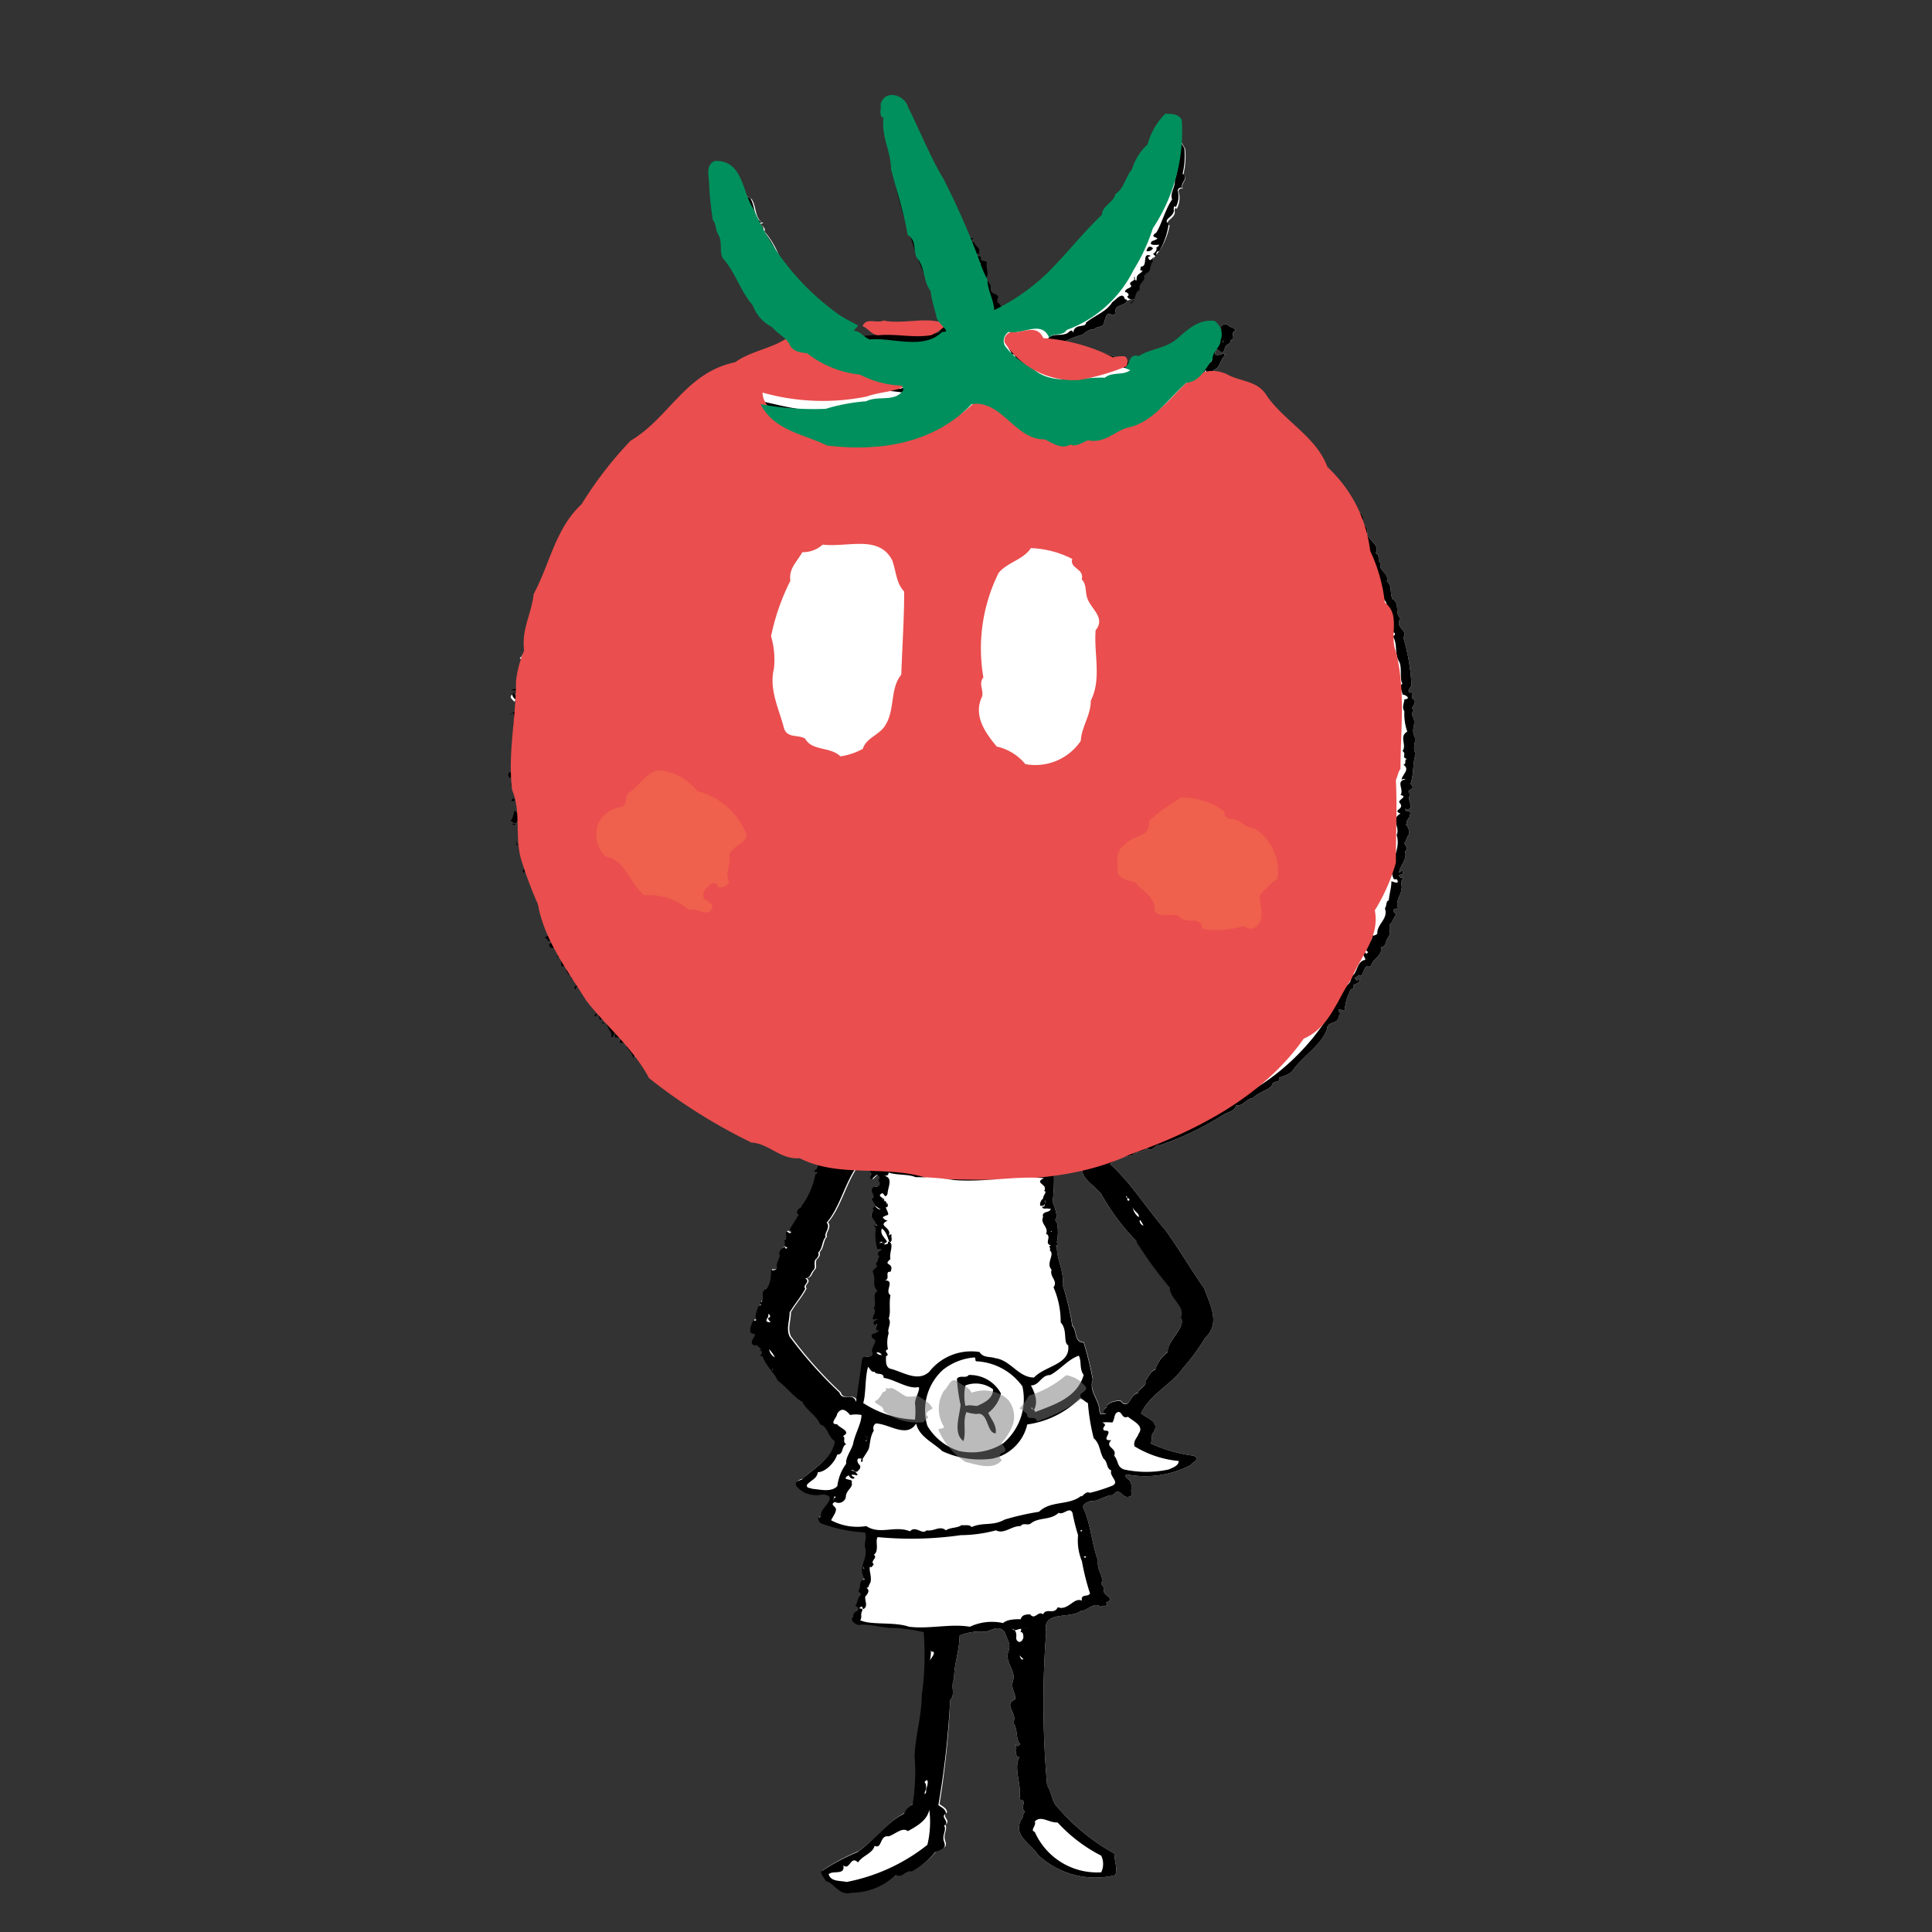 <svg xmlns="http://www.w3.org/2000/svg" viewBox="0 0 100 100"><rect x="0" y="0" width="100" height="100" fill="#333333" stroke="none"/><defs><style>.cls-1{isolation:isolate;}.cls-2{fill:#fff;}.cls-3{fill:#787878;}.cls-3,.cls-8{opacity:0.5;}.cls-3,.cls-4,.cls-5,.cls-7,.cls-8{mix-blend-mode:multiply;}.cls-5,.cls-6{fill:#ea4e4e;}.cls-7{fill:#00905d;}.cls-8{fill:#f4734d;}</style></defs><title>部品2</title><g class="cls-1"><g id="レイヤー_1" data-name="レイヤー 1"><path class="cls-2" d="M50.73,13.61c.08.22-.1,0-.2.05-.12-.1,0,0,0-.1S50.71,13.54,50.73,13.61Z"/><path class="cls-2" d="M38.86,14.72h0S38.9,14.82,38.86,14.72Z"/><path class="cls-2" d="M39.1,15.48s0,0,0,0S39.08,15.53,39.1,15.48Z"/><path class="cls-2" d="M51.69,16.73a2.56,2.56,0,0,0,.27.05S51.91,16.81,51.69,16.73Z"/><path class="cls-2" d="M49,16.93h.05S49.11,17,49,16.93Z"/><path class="cls-2" d="M63.35,17.54a.53.53,0,0,0-.05.2S63.25,17.74,63.35,17.54Z"/><path class="cls-2" d="M62.44,19.41c-.2-.05-.08-.24,0-.24A.37.37,0,0,0,62.44,19.41Z"/><path class="cls-2" d="M35,21.28c-.05,0-.15,0-.05-.05S35.09,21.23,35,21.28Z"/><path class="cls-2" d="M72.54,42.43h0S72.61,42.45,72.54,42.43Z"/><path class="cls-2" d="M44.66,81.08l.07.1S44.73,81.28,44.66,81.08Z"/><path class="cls-2" d="M26.59,35.93l.06,0,0-.05ZM39,68.38h0S38.94,68.37,39,68.38ZM73.2,38.08c-.12-.32,0-.4,0-.72s-.27-.37,0-.59c-.29-.14.15-.29,0-.56-.24-.05,0-.54-.22-.35-.17-.07,0-.27.08-.37A10.54,10.54,0,0,0,72.64,33c.25-.42-.47-.49-.15-1-.32-.22,0-.78-.42-1-.14-.32,0-.71-.29-.91.17-.39-.49-.59-.3-.91-.24-.17,0-.44-.27-.54.22-.46-.32-.59-.44-1,.07-.27-.1-.44-.25-.61.2-.47-.31-.54-.51-.86.2-.12-.44-.47-.49-.76s-.42-.54-.47-.86c-.32-.42-.66-.64-.81-1.11-.59-.3-1-1.16-1.67-1.67-.57-.17-1-.84-1.63-.86a11.18,11.18,0,0,0-1.25-.62c-.34.05-.57-.29-.86-.19-.07-.08-.35-.05-.25-.2.08-.44,0-.42.25-.76.37-.1.29-.62.66-.77-.13.06-.13-.05-.11-.09-.17.05-.36.16-.5.05.1-.62.32.24.51-.25,0-.3.37-.25.3-.47.34-.12-.07-.34.25-.49,0-.15-.25-.17-.35-.27s-.49-.1-.37.22c-.1.07-.17.27-.34.25.12-.81-.25.29-.44.05a.13.13,0,0,1,0,.09c0,.1-.14,0-.22.05s-.12-.05-.09-.09a.49.49,0,0,0-.4.29c-.37-.07-.32.54-.61.47s-.52.27-.72.44-.14,0-.19-.1.07-.05,0-.1a.49.49,0,0,0-.25.05c0,.72-.61-.1-.86.42-1.45-.32-2.53-1-4.06-1.18a4.92,4.92,0,0,1,1-.39c.2-.18.44-.32.57-.25.12-.17.32-.12.46-.22s.1-.81.5-.54c.09,0,.14-.05.19-.1-.15-.49.52-.34.57-.66.39,0,.24-.5.56-.67-.12-.37.35-.42.2-.76.07,0,.12,0,.1-.1L60,13a3.59,3.59,0,0,0,.54-1.33c-.34-.22.27-.35.27-.69,0,.05-.05-.32.1-.17A1.17,1.17,0,0,0,61,9.9c0-.1.17-.22.25-.1-.23-.27.32-.54,0-.76a3.94,3.94,0,0,0,.09-1.36c-.19-.27-.27-.59-.63-.66L59.48,9.09c-.76.51-.73,1.62-1.49,2.14-.18.09.12.22-.13.29s-.59.57-.81,1c-.25,0-.25.29-.39.32-.1.32-.69.42-.76.81-.5.27-.57.76-.91,1,0,0,.07.05,0,.1s-.09,0-.14,0c.1.46-.45.17-.45.61-.36,0-.36.47-.76.3a4.39,4.39,0,0,1-1.57,1c-.52-.27-.25-.78-.62-1,0,0,0-.13,0-.15.18-.3-.27-.2-.34-.47,0-.07-.05-.15,0-.2s-.12-.32-.2-.51-.12-.52,0-.74c-.1-.12-.37,0-.32-.22.1,0-.12-.17-.19-.05-.32-.3.41-.07.09-.2.15-.32-.34-.39-.19-.61,0,0,0,.07-.1.05s-.1-.13,0-.2c-.12,0-.27,0-.37-.05.34-.1-.2-.22,0-.29a.18.18,0,0,0-.15-.25A4.59,4.59,0,0,0,48.91,10c0-.17-.1-.56-.29-.42,0-.44-.27-.61-.35-1a2.16,2.16,0,0,1-.81-1.52c-.34-.17-.15-.76-.56-1,.07-.37-.27-.54-.57-.61-.22-.42-.2.19-.2.27A15,15,0,0,0,47,11.79a16.92,16.92,0,0,0,1,2.73c0,.17.2-.15.2.1-.32,0,.07.24,0,.34a6.11,6.11,0,0,0,.37,1.33c0,.32.39.84,0,1-1.35.07-3,0-4.26.2a17.23,17.23,0,0,1-2.11-1.73c-.17-.12-.22-.34-.52-.39-.07-.17-.36-.42-.44-.71-.29-.1-.1-.52-.37-.62-.1,0-.14.2-.24.05.22-.29-.2-.39-.2-.56a4.45,4.45,0,0,0-.86-1.55c.12-.3-.49-.4-.05-.42-.47-.25-.34-.81-.61-1.25-.52-.3-.94-.91-1.58-.77,0,.08-.05.2,0,.25-.27.37,0,.74,0,1.18a4.53,4.53,0,0,0,.52,2.41c.12.29.17.71.39.86a5.22,5.22,0,0,0,.52,1.13c.15.1.24.32.44.35s.05.07,0,.09c0,.2.17.25.32.35.25.86,1.16,1.1,1.6,1.77-.15.12-.37.29-.54.22a34.87,34.87,0,0,0-3.74,1.82c-.15-.07.07-.15-.12-.1-.17.3-.54.3-.64.59-.49.15-.67.79-1.23.76a3.44,3.44,0,0,1-.86,1.06c-.1.12-.42,0-.35.27s-.22-.1-.14,0-.25.25-.25.35c-.34,0,0,.32-.32.34-.15.39-.69.76-.86,1.13A7,7,0,0,0,31,25.88c-.29.1-.37.49-.51.81-.08,0-.13.08-.2,0,.29.34-.27.17-.15.37a3.55,3.55,0,0,0-.61,1.06c0,.17-.32.54-.2.51.05.15-.12.2-.2.3-.17-.08.13-.3-.05-.2,0,.07-.14.27-.09.35-.64.31,0,.73-.62,1.05-.07.05,0,.22.05.32a.8.8,0,0,1-.29.2c.54.07-.54.44-.15.66-.39.08-.1.77-.47.64.05.08.22.08.15.22s-.1-.14-.25,0c-.37.4.37-.07.1.35.3.22-.17.07-.2.24.3.15-.19.4-.14.57.39.22-.1.44-.18.66-.24.13.13.1.13.25s0,.17,0,.29,0,.45,0,.57-.08.07-.13,0-.19-.2-.24,0c.49,0-.1.44.32.49-.05,0-.08.08-.12,0s-.07.38-.26.32c.16.2.32.13.32.2-.54,6,.41,13.09,5.66,17.9a.32.32,0,0,1-.19.1c.1.17.39.44.34.61.2-.15,0-.22-.1-.34.3-.32.2.32.52.24,0,.15.15.42.1.1.12-.15.24,0,.29.15-.37.24.27.12.1.37,0,.07.08,0,.1.05.07-.13.17.09.2.09,0,.18.42.3.27,0a1,1,0,0,0,.44.5c-.05,0-.05.09-.05.17.22,0,.27.17.15-.12.1-.18.17,0,.27,0s0,.08,0,.13.07.19.25.15c-.2.34.44.22.39.39.15.12.27.56.32.42s.05,0,.1,0,.12,0,0,0,0-.08,0-.1.22.07.29.19c-.1,0,.1.2-.1.2s-.05,0-.05.05c.18,0,.23-.05.2-.15.2.15.59.18.42.5.2.24.37.17.64.27-.12.19.39.19.47.39,0,0,0-.07,0-.1.17-.15.39.17.61.2.1.19.47.17.64.42.2.09.39-.1.47.19.1,0,.54.15.29-.05.1-.22.2.05.25.05.59-.17.47.72,1,.47.32.27.86.27,1.21.39.09.1.05.35-.15.25.2.22-.44.44,0,.42,0,.07-.07.09-.1.14a3.89,3.89,0,0,1-.76,1.68c-.1.07-.3.29-.1.39-.17.29-.29.47-.47.76,0,0,.2.15,0,.2-.39-.27,0,.29-.29.37.12.1-.08.39.19.34,0,0-.09.2-.14,0a.39.39,0,0,0-.3.37c.12.1-.17.44-.12.64s-.27.24-.3.17c0,.27,0,.81-.29,1s0,.47-.22.69c-.05-.08-.05,0-.05.05.15.1-.08.1-.1.17s-.22.49-.1.64c0,.13-.12.08-.15.06-.12.24-.29.63-.05.7.42,0-.39.49.15.62,0,0,.05-.08.1,0s.3.19.1.24c.39.1-.17.35.17.3.15.49.59.83.79,1.28.51.36.78.81,1.28,1.1.17.4.76.72.91,1.16.41.1.39.64.76.86-.1.91-1.16,1.45-1.72,2-.62.15-.13.49.1.64a1.43,1.43,0,0,0,1,.12c.91.1-.22.74-.09,1.11,0,0-.08.12-.15.1a.34.34,0,0,0,.15.29,7.71,7.71,0,0,0,2.26.47c.12.17,0,.47,0,.71.22.74-.42,1,0,1.72-.32,0-.2.42-.3.54s.13.15.1.25c-.19.17-.14.37-.29.57.42.22-.15.24-.1.56-.2.22.07.37.25.44.59-.09,1.27.18,1.86.15a9.24,9.24,0,0,1,1.53.22,14.92,14.92,0,0,1-.1,3.27c0,1.06-.34,2.12-.37,3.15a10.31,10.31,0,0,1-.1,2.48,1,1,0,0,0-.44.49c-.91.45-1.57,1.43-2.43,2a10.66,10.66,0,0,0-1.87,1c0,.19.17.32.24.49.47.12.69.78,1.33.61a3.47,3.47,0,0,0,2.31-.91c.35.15.54-.29.81-.19a3.76,3.76,0,0,0,1.21-1c.27-.15.61-.15.47-.52s.14-.59,0-.86c.34-.2-.25-.44.09-.62,0-.22-.22-.31-.39-.44A45.86,45.86,0,0,0,49.18,88c.3-.34,0-.68.2-1.08,0-.83.27-1.4.29-2.26a2.74,2.74,0,0,1,1.33-.2c.35-.07.67-.37,1,0,.08.32.35.62.2,1-.22.57.39,1,.24,1.5s.15.62.1,1c-.64.3.17.72-.1,1.21.27.32.1.83.37,1.11-.05,0-.07.12-.17.09-.25-.29.1.15-.1.22.1.1,0,.42.22.35-.32.66.15,1.42,0,2.21.47,0,0,.42.3.62-.15.14-.08.29-.2.41-.44.84.47,1.21.86,1.82a4.33,4.33,0,0,0,4,1.06c.17-.37-.1-.81,0-1.1a10.66,10.66,0,0,1-3-2.44c-.29-.27-.27-.76-.52-1.11a47.86,47.86,0,0,1-.05-7.94c-.22-1.13,1.21-.66,1.78-1.08.36,0,.73-.54,1.05-.2,0-.17.49.05.27-.24.59-.25-.27-.35-.1-.72,0-.14-.29-.29-.07-.39-.1-.47-.29-.61-.25-1.08-.31-.81-.36-1.77-.71-2.61-.19-.27.15-.39.32-.46.39.05.74-.3,1.16-.3.44-.54.46.37,1,0-.1-.17,0-.44-.05-.56,0-.28-.42-.32-.25-.52a5.06,5.06,0,0,0,3.35-.49c.07-.17.54-.27.14-.47a7.7,7.7,0,0,1-2.24-.64c.13-.17,0-.44.15-.56.37-.59-.37-.74-.64-1,.47-1,1.6-1.5,2.17-2.34a9.93,9.93,0,0,0,1.15-1.57c.84-.76.2-1.8-.05-2.56-.71-1-1.28-2-2-3-1-1.15-1.77-2.43-2.88-3.44a3.07,3.07,0,0,1,1.16-.44c.19-.22.51-.13.76-.37.27.27.44-.25.66-.15a15.43,15.43,0,0,0,3.35-1.62c.22-.1.56-.17.59-.45.32.1.63-.41.86-.36.29-.3.73-.4,1-.64,0-.32.54-.15.37-.42.22-.1.54-.15.72-.39.51-.74,1.47-1.28,1.77-2.14,0-.42.54-.23.59-.59,0-.13.19-.18,0-.32,0-.25.17,0,.32-.05a2.57,2.57,0,0,1,.34-1.11s.07,0,.1,0,0-.07,0-.2l.3-.14a.61.61,0,0,1,.09-.21.76.76,0,0,1-.19.11c-.35-.25.27-.13,0-.37.39.49.24-.57.71-.35.1-.44.64-.56.52-1,.29,0,.24-.37.39-.52s0-.69.1-.66c.1-.13.19-.37.32-.54-.32-.18-.1-.32.1-.27-.23-.5.31-.77.14-1.36,0-.12.22-.32,0-.24-.32-.25.15-.1.1-.27s0-.13-.2,0c0-.32.45-.69.3-1.11.29-.15-.1-.32,0-.47s.12-.32.2-.39a.58.58,0,0,0-.15-.52.06.06,0,0,1,.1,0c-.18-.19.14-.36.1-.49.14-.29-.25-.12-.25-.32.66.1,0-.49.29-.74-.36-.34.37-.19,0-.56.18-.49.1-1.08.27-1.57C73.06,38.69,73.35,38.35,73.2,38.08ZM40,70.85s0,.05,0,.05S39.94,70.9,40,70.85Zm3.19,6.73s-.06,0,0,0a.16.16,0,0,0,0-.14c.05,0,.07,0,.1,0Zm2-14.62c.08,0,.08,0,.2,0v.3c0,.12.2.17,0,.15s.08.14,0,.24a2.51,2.51,0,0,0,.1,1c.57,0-.22.08.1.37-.12.2-.05.25-.2.39.22.18-.12.22-.15.4.2.46-.07.66.25,1-.32.2,0,.59-.2.91.27.15-.37.69.2.54-.05.07-.15.07-.2.15a.21.21,0,0,0,.05.17.11.11,0,0,0,.1-.05c.08,0-.15.42.1.3,0,.24-.52.09-.3.44.37.1-.17.49,0,.76,0,.34-.54,0-.56.37-.1.79-.2,1.45-.3,2.16-.14-.54-.71,0-.86-.49a21.55,21.55,0,0,1-2.58-2.9c-.19-.42,0-.79,0-1.25.3-.5.57-.77.81-1.23-.17-.2.3-.32,0-.54.27,0,.27-.27.42-.42s0-.3.1-.54c0,0,.24-.18.15-.37.24-.22.19-.62.39-.81-.12-.18.27-.47.05-.74.66-.76.93-2,1.52-2.85.27.07.62,0,.81.32,0,.09-.19.22,0,.29.18-.15.3-.39.42-.05-.05,0-.07.05-.07.1s.1.12.07.2c-.05.24-.39,0-.42.32,0,.14.23.37,0,.44.1.2.25.49.47.52-.19.12-.27-.3-.42,0C45.32,62.71,45,62.76,45.13,63ZM56,79.26c-.05,0-.14,0-.05-.05S56,79.21,56,79.26Zm2.83-15a20.59,20.59,0,0,0,1.72,2.36c0,.59.84,1,.57,1.52.34.52-.67,1.16-.67,1.82a1.82,1.82,0,0,0-.64.91c-.27.1-.32.35-.51.57.1.29-.35.39-.4.66-.39,0-.44.94-.9.39-.28,0-.62.08-.72.3,0,.06.07,0,.11,0-.13,0-.46.3-.11.37l-.05,0c-.2,0-.25,0-.26.06a.61.61,0,0,0-.06-.21c0-.59-.56-1-.34-1.62a17.86,17.86,0,0,0-.47-1.92c-.51,0-.34-.64-.59-.86A13.65,13.65,0,0,0,55,66.5c.09-.71-.3-1.25-.3-2-.17,0,.2-.1,0-.19a2.55,2.55,0,0,0,0-1.06c-.1-.07-.1-.15,0-.22a2.39,2.39,0,0,0-.22-.81,9,9,0,0,0,.07-1.45c.47-.08,1-.08,1.46-.2.07.54.68.81,1,1.25A11.4,11.4,0,0,0,58.82,64.24ZM26.64,36.33c0-.08.16-.24,0-.17,0-.09-.15-.16,0-.23l0,0C26.22,36,26.55,36.24,26.64,36.33Zm36.74-18h0S63.39,18.34,63.38,18.36Z"/><path d="M59,15c-.12-.37.35-.42.2-.76.07,0,.12,0,.1-.1.32,0,.19-.54.39-.61-.12-.05.12-.32,0-.2s-.17.2-.24.05.12-.07.09-.15c-.46-.17-.09.57-.49.57,0,.07-.1.27.1.19-.12.23-.34.15-.32.52-.19,0,0-.15-.15-.17.13.24-.19.17-.19.37.24.22-.32.17-.25.44,0,0,0-.07.1,0s.1.15,0,.2c.07.1.1.15.3.12s-.1.17-.15.25C58.82,15.63,58.67,15.13,59,15Zm2.57,5.77a.17.17,0,0,0-.11.06A.11.11,0,0,0,61.56,20.73ZM39,68.38h0S38.94,68.37,39,68.38ZM73.2,38.08c-.12-.32,0-.4,0-.72s-.27-.37,0-.59c-.29-.14.15-.29,0-.56-.24-.05,0-.54-.22-.35-.17-.07,0-.27.08-.37A10.54,10.54,0,0,0,72.64,33c.25-.42-.47-.49-.15-1-.32-.22,0-.78-.42-1-.14-.32,0-.71-.29-.91.17-.39-.49-.59-.3-.91-.24-.17,0-.44-.27-.54.22-.46-.32-.59-.44-1,.07-.27-.1-.44-.25-.61.2-.47-.31-.54-.51-.86.2-.12-.44-.47-.49-.76s-.42-.54-.47-.86c-.32-.42-.66-.64-.81-1.11-.59-.3-1-1.16-1.67-1.67-.57-.17-1-.84-1.63-.86a11.18,11.18,0,0,0-1.25-.62c-.34.05-.57-.29-.86-.19-.07-.08-.35-.05-.25-.2.08-.44,0-.42.25-.76.37-.1.29-.62.66-.77-.13.06-.13-.05-.11-.09-.17.05-.36.16-.5.05.1-.62.32.24.51-.25,0-.3.37-.25.3-.47.34-.12-.07-.34.25-.49,0-.15-.25-.17-.35-.27s-.49-.1-.37.22c-.1.07-.17.27-.34.25.12-.81-.25.29-.44.05a.13.13,0,0,1,0,.09c0,.1-.14,0-.22.05s-.12-.05-.09-.09a.49.49,0,0,0-.4.29c-.37-.07-.32.54-.61.47s-.52.27-.72.44-.14,0-.19-.1.07-.05,0-.1a.49.49,0,0,0-.25.05c0,.72-.61-.1-.86.42-1.45-.32-2.53-1-4.06-1.18a4.92,4.92,0,0,1,1-.39c.2-.18.44-.32.57-.25.12-.17.32-.12.46-.22s.1-.81.5-.54c.09,0,.14-.05.19-.1-.15-.49.52-.34.57-.66,0,0,0-.08-.1-.05-.12-.45-.44,0-.66.14-.3.5-.89.67-1.36,1.06,0,.3-.59,0-.66.52-.1-.27-.25.05-.37.05-.34.15-.74-.08-1,.34a.17.17,0,0,1-.29-.05c-.2.08-.45.05-.57.25-.05-.05-.12-.1-.1-.2-.22.35-.42-.12-.69.1,0,.1.08,0,.1.1s-.24,0-.37-.05c-.22.17.08.39.1.57.27,0,.17.27.27.39.27.05.4.47.69.47,1.6,1.2,3.86.51,5.63.19.62-.07.81-.44,1.45-.44,0-.12.17-.22.27-.1.3-.39.89-.34,1.06-.81.44.07.69-.54,1.16-.42-.2.32-.15.74-.45,1,.1,0,.2-.29.3-.05,0,.39-.52.12-.44.42-.08.07-.15.07-.23.15a5.64,5.64,0,0,1-1,1.35c-.2.39-.67.47-.54.91.31-.22.19.51.39.07,0-.07.1-.27-.05-.27.15-.19.27,0,.44-.05,0-.12.3-.42-.05-.34-.32-.12-.1-.25.05-.42a.17.17,0,0,1,.11.26c.11,0,.22.14.31,0s-.1,0-.1-.1-.17-.49.15-.51c-.1.71.54-.15.91.19.2,0,.29.45.34.25C65.93,21,68,23.81,69.44,26a6.56,6.56,0,0,1,1.33,2.68c.27.37.27.89.57,1.26-.15.34.27.59.19,1,.47.32.13.81.4,1.2.24.15-.05.57.27.62,0,.07,0,.19-.13.14.3.4.08.94.37,1.38.13.34,0,.86.15,1.11-.22.14,0,.36,0,.56.15,0,.49.22.1.25,0,.17-.15.42,0,.61a2.84,2.84,0,0,0,.15,1.06c-.45.25,0,.71-.25,1,.25.17-.1.32.25.42-.2,0,0,.24-.2.29.34.25,0,.44-.1.76.07,0,.17-.05.2,0-.52.1-.05.52-.25.81.42.08-.17.25-.05.4.32.34-.42.37.05.56-.54.3,0,.69-.2,1.11.27.88-.54,1.5-.14,2.29,0,0,.1,0,.14,0,.2.28-.14.15-.27.1,0,.32-.09.57-.14,1-.15,0-.1.32-.2.4.2.56-.42.81-.39,1.32a.37.37,0,0,1-.27.1c.07.35-.57.57-.2.86-.05,0-.1.17-.15,0-.22.1,0,.25,0,.39-.49.08-.39.77-.76.87.1.36-.34.51-.52.76,0,.12,0,.24-.09.32,0,.37-.47.54-.5.91a11.86,11.86,0,0,1-4.4,4.13A25.49,25.49,0,0,1,56,60.28a28.56,28.56,0,0,1-3.07.42,33.88,33.88,0,0,1-8.36-.57c-.39-.59-1,.17-1.5-.29A17.25,17.25,0,0,1,40.28,59c-.42-.24-.86-.36-1.28-.56s-.56-.44-.91-.3A17.5,17.5,0,0,1,35,55.83c-.37.17-.17-.37-.57-.25-.41-.66-1-.71-1.42-1.25-.05-.42-.2,0-.4,0-.14-.15.13-.25.15-.32s-.19.15-.34.15c.1.17.39.44.34.61.2-.15,0-.22-.1-.34.3-.32.2.32.52.24,0,.15.15.42.1.1.12-.15.24,0,.29.15-.37.24.27.12.1.37,0,.07.08,0,.1.05.07-.13.17.09.2.09,0,.18.42.3.27,0a1,1,0,0,0,.44.5c-.05,0-.05.09-.05.17.22,0,.27.17.15-.12.1-.18.17,0,.27,0s0,.08,0,.13.07.19.25.15c-.2.34.44.22.39.39.15.12.27.56.32.42s.05,0,.1,0,.12,0,0,0,0-.08,0-.1.22.07.29.19c-.1,0,.1.2-.1.2s-.05,0-.05.05c.18,0,.23-.05.2-.15.2.15.59.18.42.5.2.24.37.17.64.27-.12.19.39.19.47.39,0,0,0-.07,0-.1.17-.15.39.17.61.2.1.19.47.17.64.42.2.09.39-.1.47.19.1,0,.54.15.29-.05.1-.22.2.05.25.05.59-.17.47.72,1,.47.32.27.86.27,1.21.39.09.1.05.35-.15.25.2.22-.44.44,0,.42,0,.07-.07.09-.1.14a3.89,3.89,0,0,1-.76,1.68c-.1.07-.3.29-.1.39-.17.29-.29.47-.47.76,0,0,.2.15,0,.2-.39-.27,0,.29-.29.37.12.1-.08.39.19.34,0,0-.09.2-.14,0a.39.39,0,0,0-.3.37c.12.1-.17.44-.12.64s-.27.24-.3.17c0,.27,0,.81-.29,1s0,.47-.22.69c-.05-.08-.05,0-.05.05.15.1-.08.1-.1.17s-.22.49-.1.64c0,.13-.12.08-.15.06-.12.24-.29.63-.05.7.42,0-.39.49.15.62,0,0,.05-.08.1,0s.3.19.1.24c.39.1-.17.35.17.3.15.49.59.83.79,1.28.51.36.78.81,1.28,1.1.17.4.76.72.91,1.16.41.1.39.64.76.86-.1.91-1.16,1.45-1.72,2-.62.15-.13.49.1.64a1.43,1.43,0,0,0,1,.12c.91.1-.22.74-.09,1.11,0,0-.08.12-.15.1a.34.34,0,0,0,.15.29,7.71,7.71,0,0,0,2.26.47c.12.17,0,.47,0,.71.22.74-.42,1,0,1.72-.32,0-.2.42-.3.54s.13.15.1.25c-.19.17-.14.37-.29.57.42.22-.15.24-.1.56-.2.22.07.37.25.44.59-.09,1.27.18,1.86.15a9.24,9.24,0,0,1,1.53.22,14.92,14.92,0,0,1-.1,3.27c0,1.06-.34,2.12-.37,3.15a10.31,10.31,0,0,1-.1,2.48,1,1,0,0,0-.44.49c-.91.45-1.57,1.43-2.43,2a10.66,10.66,0,0,0-1.87,1c0,.19.17.32.24.49.47.12.69.78,1.33.61a3.47,3.47,0,0,0,2.31-.91c.35.15.54-.29.81-.19a3.76,3.76,0,0,0,1.21-1c.27-.15.61-.15.47-.52s.14-.59,0-.86c.34-.2-.25-.44.09-.62,0-.22-.22-.31-.39-.44A45.86,45.86,0,0,0,49.18,88c.3-.34,0-.68.2-1.08,0-.83.27-1.4.29-2.26a2.74,2.74,0,0,1,1.33-.2c.35-.07.67-.37,1,0,.08.32.35.62.2,1-.22.57.39,1,.24,1.5s.15.62.1,1c-.64.3.17.72-.1,1.21.27.32.1.83.37,1.11-.05,0-.07.12-.17.09-.25-.29.1.15-.1.22.1.1,0,.42.22.35-.32.66.15,1.42,0,2.21.47,0,0,.42.3.62-.15.14-.08.29-.2.41-.44.84.47,1.21.86,1.82a4.33,4.33,0,0,0,4,1.06c.17-.37-.1-.81,0-1.1a10.66,10.66,0,0,1-3-2.44c-.29-.27-.27-.76-.52-1.11a47.86,47.86,0,0,1-.05-7.94c-.22-1.13,1.21-.66,1.78-1.08.36,0,.73-.54,1.05-.2,0-.17.49.05.27-.24.59-.25-.27-.35-.1-.72,0-.14-.29-.29-.07-.39-.1-.47-.29-.61-.25-1.08-.31-.81-.36-1.77-.71-2.61-.19-.27.15-.39.32-.46.39.05.74-.3,1.16-.3.44-.54.46.37,1,0-.1-.17,0-.44-.05-.56,0-.28-.42-.32-.25-.52a5.06,5.06,0,0,0,3.35-.49c.07-.17.54-.27.14-.47a7.7,7.7,0,0,1-2.24-.64c.13-.17,0-.44.15-.56.37-.59-.37-.74-.64-1,.47-1,1.6-1.5,2.17-2.34a9.93,9.93,0,0,0,1.15-1.57c.84-.76.2-1.8-.05-2.56-.71-1-1.28-2-2-3-1-1.15-1.77-2.43-2.88-3.44a3.07,3.07,0,0,1,1.16-.44c.19-.22.51-.13.76-.37.27.27.44-.25.66-.15a15.43,15.43,0,0,0,3.35-1.62c.22-.1.56-.17.59-.45.32.1.63-.41.86-.36.29-.3.73-.4,1-.64,0-.32.54-.15.37-.42.22-.1.54-.15.72-.39.51-.74,1.47-1.28,1.77-2.14,0-.42.54-.23.59-.59,0-.13.19-.18,0-.32,0-.25.17,0,.32-.05a2.57,2.57,0,0,1,.34-1.11s.07,0,.1,0,0-.07,0-.2l.3-.14a.61.61,0,0,1,.09-.21.76.76,0,0,1-.19.11c-.35-.25.27-.13,0-.37.39.49.24-.57.71-.35.1-.44.64-.56.52-1,.29,0,.24-.37.39-.52s0-.69.1-.66c.1-.13.19-.37.32-.54-.32-.18-.1-.32.1-.27-.23-.5.31-.77.14-1.36,0-.12.22-.32,0-.24-.32-.25.15-.1.1-.27s0-.13-.2,0c0-.32.45-.69.3-1.11.29-.15-.1-.32,0-.47s.12-.32.2-.39a.58.58,0,0,0-.15-.52.06.06,0,0,1,.1,0c-.18-.19.14-.36.1-.49.14-.29-.25-.12-.25-.32.66.1,0-.49.29-.74-.36-.34.37-.19,0-.56.18-.49.1-1.08.27-1.57C73.06,38.69,73.35,38.35,73.2,38.08ZM45.13,63l.19.27c0,.12.2.17,0,.15s.08.14,0,.24a2.51,2.51,0,0,0,.1,1c.57,0-.22.08.1.37-.12.2-.05.25-.2.39.22.18-.12.22-.15.4.2.46-.07.66.25,1-.32.2,0,.59-.2.91.27.15-.37.69.2.54-.05.07-.15.07-.2.15a.21.21,0,0,0,.05.17.11.11,0,0,0,.1-.05c.08,0-.15.42.1.3,0,.24-.52.09-.3.44.37.1-.17.49,0,.76,0,.34-.54,0-.56.37-.1.79-.2,1.45-.3,2.16-.14-.54-.71,0-.86-.49a21.55,21.55,0,0,1-2.58-2.9c-.19-.42,0-.79,0-1.25.3-.5.57-.77.81-1.23-.17-.2.3-.32,0-.54.27,0,.27-.27.42-.42s0-.3.1-.54c0,0,.24-.18.15-.37.24-.22.19-.62.39-.81-.12-.18.27-.47.05-.74.66-.76.93-2,1.52-2.85.27.07.62,0,.81.32,0,.09-.19.22,0,.29.18-.15.3-.39.42-.05-.05,0-.07.05-.07.1s.1.12.07.2c-.05.24-.39,0-.42.32,0,.14.23.37,0,.44.1.2.25.49.47.52-.19.12-.27-.3-.42,0C45.32,62.71,45,62.76,45.13,63Zm13.69,1.28a20.59,20.59,0,0,0,1.72,2.36c0,.59.84,1,.57,1.52.34.52-.67,1.16-.67,1.82a1.82,1.82,0,0,0-.64.91c-.27.1-.32.35-.51.57.1.29-.35.39-.4.66-.39,0-.44.94-.9.39-.28,0-.62.08-.72.3,0,.06.07,0,.11,0-.13,0-.46.3-.11.37l-.05,0c-.2,0-.25,0-.26.06a.61.61,0,0,0-.06-.21c0-.59-.56-1-.34-1.62a17.86,17.86,0,0,0-.47-1.92c-.51,0-.34-.64-.59-.86A13.65,13.65,0,0,0,55,66.5c.09-.71-.3-1.25-.3-2-.17,0,.2-.1,0-.19a2.55,2.55,0,0,0,0-1.06c-.1-.07-.1-.15,0-.22a2.39,2.39,0,0,0-.22-.81,9,9,0,0,0,.07-1.45c.47-.08,1-.08,1.46-.2.07.54.68.81,1,1.25A11.4,11.4,0,0,0,58.82,64.24Zm4.56-45.88h0S63.39,18.34,63.38,18.36Z"/><path d="M46.9,6.06c.41.25.22.84.56,1a2.16,2.16,0,0,0,.81,1.52c.08.4.35.57.35,1,.19-.14.24.25.29.42a4.59,4.59,0,0,1,.91,1.77A.18.18,0,0,1,50,12c-.25.07.29.19,0,.29.1.1.25,0,.37.05-.1.07-.1.15,0,.2s.07,0,.1-.05c-.15.22.34.29.19.61.32.13-.41-.1-.09.2.07-.12.29.05.19.05,0,.24.22.1.32.22-.07.22.1.59,0,.74s.22.42.2.51,0,.13,0,.2c.07.27.52.17.34.47,0,0,0,.1,0,.15.37.22.1.73.62,1a4.39,4.39,0,0,0,1.57-1c.4.17.4-.32.76-.3,0-.44.55-.15.45-.61,0,0,.12,0,.14,0s0-.08,0-.1c.34-.25.41-.74.91-1,.07-.39.66-.49.76-.81.14,0,.14-.3.39-.32.22-.39.42-.86.81-1s0-.2.13-.29c.76-.52.73-1.63,1.49-2.14L60.67,7c.36.07.44.39.63.66A3.94,3.94,0,0,1,61.21,9c.37.22-.18.49,0,.76-.08-.12-.25,0-.25.1a1.17,1.17,0,0,1-.1.86c-.15-.15-.1.22-.1.17,0,.34-.61.47-.27.69A3.59,3.59,0,0,1,60,13c-.29,0,0,.46-.32.14,0,0,.25-.14.17-.34.08,0,.1-.07.15-.12s-.64.1-.37-.2c.72-.25-.29-.1.22-.44.27-.42.45-1.18.82-1.72-.13-.32.17-.62.14-1a2.32,2.32,0,0,0,0-1.58c-.17.08-.29.37-.42.52-.29.34-.22.91-.68,1.16-.25.29-.15.59-.52.76a3.11,3.11,0,0,1-.42.86c-.29.17-.34.81-.83,1a1.67,1.67,0,0,1-.57.71,15.25,15.25,0,0,1-5.88,4.65c-.14-.17-.34-.3,0-.32.05-.17-.17-.15-.24-.25-.37-2.26-1.58-4.18-2.54-6.22C47.88,9.41,47.49,8,46.7,6.82c-.1,0-.15,0-.2.1.2.15-.34.45.1.35.25.07-.05.29,0,.32a.44.44,0,0,1,0,.39.67.67,0,0,1,.15.42c0,.15.24.46.14.69.05.19-.29.24.05.37.18.09-.19,0-.09.19-.23.12-.08.22,0,.37.07-.07,0,.27.19.3.22-.35.1.07.2.19-.27.17.32.27.12.52.1.27.2.66.3,1-.08.24.37.64,0,.86.49-.2.1.32.56.34-.14.17-.07.32,0,.52s.32.34.25.59c.22.15-.15.47.2.56s-.18.54.14.47c.42.22,0,.59.42.79a4.18,4.18,0,0,0,.3,1.18c-.1,0-.2-.1-.25,0s-.32,0-.27.24.2-.22.17,0,.15.4.3.3c-.1.2-.64-.17-.4.22-.29.22-.71.2-1,.34-.1-.29-.44.2-.79.1s-.91.15-1.28-.24c-.81.12-1.37-.59-2.11-.77-.2,0,0-.41-.27-.29v.1A21.5,21.5,0,0,1,41,15.16a33.83,33.83,0,0,1-2.83-4.94c-.17-.25-.39-.4-.44,0,.17.54-.07,1.23.29,1.77a6.24,6.24,0,0,1,.3,1.57c.15.22.12.62.42.69.22.27.07.52.39.71,0,0-.12,0-.15,0-.07.25.4.12.25.32s.49.25.47.54.49.3.29.67c.42.12.32.49.76.56.2.1.3.44.42.4a.34.34,0,0,0,.25.34c.44-.05-.1.52.29.42,0-.35.4.15.42.15s.1.22.2.24.37.22.49.42c0,.32.2-.05.32.15.54.46,1.25.24,1.67,1,.27-.05.32-.2.69-.1s.66.07,1.13.05c.17-.13.32.14.49-.05,0,.07-.17.17,0,.24.42-.44,1.21.08,1.43-.44.29,0,.42-.44.76-.22.07.1.39-.17.3.17-.47.2-1.09.39-1.63.59-.34-.49-.46.32-.86,0,0,0-.07.08-.05.1.2-.07.32.17,0,.17-.19-.24-.49.32-.49-.17.22.1.57-.12.1-.2a10.3,10.3,0,0,0-1.92-.1c-.54-.49-1.4-.44-1.89-1a1.3,1.3,0,0,1-.86-.67c-.32-.17-.52.37-.49-.24-.18.05-.15-.08-.25-.15a31,31,0,0,0-5,2.36,26.59,26.59,0,0,0-2.63,2.38c-.39.55-1,1.21-1.37,1.68-.35.19-.4.71-.64.76-.22.47-.57.86-.76,1.3-.42.27-.55,1-.91,1.18a15.07,15.07,0,0,1-1.06,2.07c-.3,0-.08.37-.17.61s-.42,0-.3.3c-.29.42-.2.78-.61,1.15.19.1.07.22,0,.32s-.1-.12-.15,0c.12.22.27.37.05.59a6.66,6.66,0,0,1-.25,1c-.05-.12-.1,0-.15,0,.2.15.1.2,0,.32a3.5,3.5,0,0,1-.19,1.11c.12.12,0,.37,0,.56,0-.07-.25.32-.42,0-.17.08,0,.15,0,.25.22-.08-.05.15.05.19s-.49-.29-.1-.44c.22.2.47-.15.35-.27,0,0,.07,0,.12,0-.42-.05.17-.51-.32-.49.05-.15.17-.05.24,0s.08,0,.13,0-.2-.37,0-.57-.1-.14,0-.29-.37-.12-.13-.25c.08-.22.57-.44.18-.66-.05-.17.44-.42.14-.57,0-.17.5,0,.2-.24.27-.42-.47,0-.1-.35.15-.09.13.23.25,0s-.1-.14-.15-.22c.37.13.08-.56.47-.64-.39-.22.69-.59.15-.66a.8.8,0,0,0,.29-.2c-.05-.1-.12-.27-.05-.32.62-.32,0-.74.62-1.05-.05-.08.07-.28.09-.35.18-.1-.12.12.05.2.08-.1.25-.15.2-.3-.12,0,.15-.34.2-.51a3.55,3.55,0,0,1,.61-1.06c-.12-.2.44,0,.15-.37.07,0,.12-.07.2,0,.14-.32.22-.71.51-.81A7,7,0,0,1,32,24.33c.17-.37.71-.74.86-1.13.34,0,0-.3.32-.34,0-.1.32-.23.25-.35s.09.15.14,0,.25-.15.35-.27a3.44,3.44,0,0,0,.86-1.06c.56,0,.74-.61,1.23-.76.1-.29.47-.29.64-.59.19,0,0,0,.12.1a34.87,34.87,0,0,1,3.74-1.82c.17.07.39-.1.54-.22-.44-.67-1.35-.91-1.6-1.77-.15-.1-.29-.15-.32-.35.05,0,.05-.07,0-.09s-.29-.25-.44-.35a5.22,5.22,0,0,1-.52-1.13c-.22-.15-.27-.57-.39-.86a4.53,4.53,0,0,1-.52-2.41c0-.44-.22-.81,0-1.18-.1-.05,0-.17,0-.25.64-.14,1.06.47,1.58.77.27.44.14,1,.61,1.25-.44,0,.17.12.05.42a4.45,4.45,0,0,1,.86,1.55c0,.17.42.27.2.56.1.15.14-.07.24-.05.27.1.08.52.37.62.08.29.37.54.44.71.3.05.35.27.52.39a17.23,17.23,0,0,0,2.11,1.73c1.31-.2,2.91-.13,4.26-.2.44-.12,0-.64,0-1A6.11,6.11,0,0,1,48.2,15c.07-.1-.32-.37,0-.34,0-.25-.17.07-.2-.1a16.92,16.92,0,0,1-1-2.73,15,15,0,0,1-.91-6.07c0-.08,0-.69.2-.27C46.63,5.52,47,5.69,46.9,6.06Z"/><path d="M59.68,12.85a.32.32,0,0,1-.34.15S59.41,12.6,59.68,12.85Z"/><path class="cls-2" d="M47.71,13.09H48C47.88,13.12,47.83,13.17,47.71,13.09Z"/><path class="cls-2" d="M50.73,13.61c.08.22-.1,0-.2.05-.12-.1,0,0,0-.1S50.71,13.54,50.73,13.61Z"/><path d="M48.72,14.62s0,0,0,.05S48.76,14.74,48.72,14.62Z"/><path class="cls-2" d="M38.86,14.72h0S38.9,14.82,38.86,14.72Z"/><path class="cls-2" d="M48.57,15.53s-.17-.12,0-.15S48.76,15.48,48.57,15.53Z"/><path class="cls-2" d="M39.1,15.48s0,0,0,0S39.08,15.53,39.1,15.48Z"/><path class="cls-2" d="M51.69,16.73a2.56,2.56,0,0,0,.27.05S51.91,16.81,51.69,16.73Z"/><path class="cls-2" d="M49,16.93h.05S49.11,17,49,16.93Z"/><path class="cls-2" d="M49.38,17.2c0,.07-.15,0-.2.05C49.11,17,49.28,17.27,49.38,17.2Z"/><path class="cls-2" d="M63.35,17.54a.53.53,0,0,0-.05.2S63.25,17.74,63.35,17.54Z"/><path class="cls-2" d="M62.44,19.41c-.2-.05-.08-.24,0-.24A.37.37,0,0,0,62.44,19.41Z"/><path class="cls-2" d="M43.92,19.71c-.07.05-.24,0-.1-.1C43.82,19.71,44,19.63,43.92,19.71Z"/><path class="cls-2" d="M62.48,19.78c-.07,0-.29-.12-.31-.07S62.34,19.81,62.48,19.78Z"/><path d="M41.83,21.23A6.94,6.94,0,0,0,44.31,21l.1.09c.37,0,.54-.07.91-.09-.12.19-.56.09-.81.14-.2-.17-.32.35-.49-.05-.1.32-.57,0-.81.3a12.89,12.89,0,0,1-3.49-.34c-.27.29.22.44.34.66.25-.05.34.27.62.29,0,.2.29.2.19.47-.47,0-.42-.49-.86-.47,0-.32-.52-.09-.24-.44-.1-.07-.25.15-.35,0-.29-.17.12-.54-.27-.37.05.22-.1,0,0-.05s.12-.07.1-.14-.17.05-.2.05c0-.18-.24-.28-.15-.4C39.89,20.86,40.82,21.13,41.83,21.23Z"/><path d="M46.5,20.84a3.34,3.34,0,0,0-1,.25c-.17-.4.39-.05.22-.35.12-.07.12.07.2.15.1-.1.27-.32.44-.15A.09.09,0,0,1,46.5,20.84Z"/><path d="M51.35,21c1.32,1.28,3.07,2.5,4.91,1.91A6.36,6.36,0,0,0,58,22.61c.42.44.4-.44.86-.2.23-.12.35-.44.64-.32.18-.07.08-.27.32-.19-.27.12,0,.22.15.24s.12-.1.2-.15-.17-.09-.05-.14-.08-.1-.1-.15c-.44.05.17-.07.2-.27.12,0,.34,0,.24.22s-.24.05-.24.2.27-.15.19.14a6.48,6.48,0,0,0-1.45.82c-.64-.13-1.35.41-2,.29-.24-.47-.17.22-.49,0a.39.39,0,0,1-.37.1c.07,0,.07-.05,0-.1a.18.18,0,0,0-.15,0c0,.25-.12,0-.19,0-.3.07-.49-.12-.67.05-.54-.17-1.1,0-1.62-.44a6,6,0,0,0-1.16-.57c.23-.27-.19-.05-.29-.29-.39.14-.12-.54-.52-.25-.12-.15-.12-.47-.39-.42s-.39.45-.71.37a3.09,3.09,0,0,1-.57.49c-.2.05,0-.19,0-.29.2.1.25-.17.47-.15a1,1,0,0,0,.2-.76C50.81,21.38,51,20.57,51.35,21Z"/><path class="cls-2" d="M50.68,21.18a2.56,2.56,0,0,0,.27-.05A2.56,2.56,0,0,1,50.68,21.18Z"/><path class="cls-2" d="M35,21.28c-.05,0-.15,0-.05-.05S35.09,21.23,35,21.28Z"/><path class="cls-2" d="M39.57,21.28s-.08,0-.1,0S39.42,21.09,39.57,21.28Z"/><path class="cls-2" d="M60.35,21.55s-.08.05-.1.1S60.32,21.58,60.35,21.55Z"/><path d="M49.63,22.24c-.25.05-.5.32-.87.37,0-.47.62.1.37-.42C49.33,22.58,49.77,21.4,49.63,22.24Z"/><path d="M48.86,22.19c-.1,0-.17,0,0-.05S48.86,22.14,48.86,22.19Z"/><path class="cls-2" d="M59.29,22.24a2.56,2.56,0,0,0,.05.27C59.29,22.51,59.24,22.51,59.29,22.24Z"/><path d="M48.57,22.46c.15.1-.15,0-.1.15s.22-.12.15.1a2.61,2.61,0,0,1-1.43.39c.12-.42.76,0,.91-.39C48.42,23,48.2,22.14,48.57,22.46Z"/><path d="M41.29,22.66c.22-.15.34.34.59.2l.57.14c0,.08-.18.18-.25.05-.05,0-.07,0-.1-.05-.2.25-.39-.27-.61-.1-.05-.34-.77-.14-.37-.39A1.29,1.29,0,0,1,41.29,22.66Z"/><path d="M43.4,23.1q.2,0,.15.15c-.15.24-.29-.49-.44.07-.15-.07-.37-.05-.42-.27C42.94,23.54,43.06,22.78,43.4,23.1Z"/><path d="M46.7,23.25c-.25,0-.1,0,0-.15C47,22.81,47,23.52,46.7,23.25Z"/><path d="M45.69,23.42a1,1,0,0,1,.64-.32C46.48,23.47,45.89,23.3,45.69,23.42Z"/><path d="M43.92,23.25c0,.1-.17.05-.27.07C43.85,23.25,43.7,23,43.92,23.25Z"/><path d="M44.22,23.37c-.25,0,0-.15,0-.22C44.49,23.1,44.19,23.32,44.22,23.37Z"/><path d="M45.08,23.42a.45.45,0,0,1,.51-.1c-.29.08-.83.25-1.08.05,0-.07.49-.05.62-.22C45.17,23.18,45,23.35,45.08,23.42Z"/><path d="M42.69,28a2.66,2.66,0,0,1,2.14.15c.52.44,1.33.29,1.72,1,.12.09.37.22.35.46s.09.25.24.35,0,.14-.1.19a1,1,0,0,1,.37.91,1.43,1.43,0,0,0,0,.72,7.88,7.88,0,0,1-.12,1.57,2.24,2.24,0,0,1-.2.81c.18.2-.07.57,0,.76-.1.05-.1.13,0,.2s-.32.07,0,.2a3.71,3.71,0,0,1-.71,1.77c.15.39-.42.66-.49,1a3.34,3.34,0,0,1-1.11.76c-.19.07-.54.07-.76.15a3.48,3.48,0,0,1-2.73-.77,4.89,4.89,0,0,1-1.67-3.93c.17-.3-.15-.71.15-1-.13-.83.76-1.55.56-2.28.3-.45.4-1,.69-1.46-.79-.12-1.77-.46-2-1.27a1.27,1.27,0,0,1-.05-.35A2.87,2.87,0,0,0,41.07,29a9.25,9.25,0,0,0,1.28-.86c-.59-.42-1.33-.94-1.48-1.68C41.36,27.18,42.13,27.43,42.69,28Z"/><path d="M56.21,29.27c0,.32.42.32.5.67.17,0,.07.34.24.46a11.17,11.17,0,0,0,2-1.23A8.2,8.2,0,0,1,57.05,31a.93.93,0,0,1,.12,1c.4-.05.1.3.1.42-.15.17.3.12.15.2-.27.24.25.46-.1.51.25.05,0,.25.1.4-.22,0,0,.27-.2.29.17.3-.1.67.05,1-.07.47-.32.81-.1,1.28,0,.12-.14.25,0,.34-.17.1-.14.37-.37.52a1.55,1.55,0,0,1-.09.66c-.42-.34,0,.37-.25.45-.42.49-.69.59-1.11,1.05a3.46,3.46,0,0,1-3-.09A2.05,2.05,0,0,1,51,37.88c-.15,0,0-.37-.1-.52,0-.49-.44-.56-.12-1a1.24,1.24,0,0,1-.1-1c-.29-.2.15-.22-.19-.4.12-.34-.08-.51,0-.81a4.81,4.81,0,0,1,.09-1c0-.17.1-.34,0-.46.1-.18.2-.3,0-.52A3,3,0,0,0,50.9,31a2.16,2.16,0,0,1,.45-.86,2,2,0,0,1,1.42-1.5,4.77,4.77,0,0,1,1.77-.22c.15.13.25.4.49.22-.07-.22,0,0,.15-.22a8.63,8.63,0,0,1,.81.37c.74-.15,1.26-.88,1.82-1.33A3.65,3.65,0,0,1,56.21,29.27Z"/><path class="cls-2" d="M44.56,28.56a2.39,2.39,0,0,1,1.82.76c1.28,1.87.2,4.06.17,6.12-.32,1.33-.93,2.88-2.43,3.25A3.49,3.49,0,0,1,40.68,37c-.5-.49-.4-1.33-.77-1.92,0-.07.08-.12.05-.2a.88.88,0,0,1,0-.56c.32-.27-.22-.64.1-1-.05-.79.57-1.55.52-2.34-.32-.07.17,0,.1-.19a4.27,4.27,0,0,1,2.06-2.49c.57-.29,1.16-.05,1.77-.19C44.68,28.29,44.39,28.44,44.56,28.56Z"/><path class="cls-2" d="M54.37,28.78c.44.12,1.18-.29,1.33.35.2.17.34.66.61.51-.49.17.37.12-.05.4.4.29.18.76.45,1.15.07.17,0,.42.14.57a.9.9,0,0,0,0,.61,6.44,6.44,0,0,1-.09,1.11c0,.1.29.32,0,.29-.09,0,0,.15,0,.22a.09.09,0,0,0,.09,0c-.32.22.25.18-.09.4,0,.22.46.27,0,.37,0,0-.05.14,0,.19s0,0,0,0c.07.32-.15.76,0,1.06,0,0,.07,0,.09,0a11.1,11.1,0,0,0-.39,1.15c-.27,0-.12.42-.2.47-.83.86-1.79,1.7-3.14,1.35a2.57,2.57,0,0,1-1.77-1.62c.19-.24-.42-.51-.1-.78-.2-.18-.07-.52-.1-.67a8.31,8.31,0,0,0-.2-1.62c-.17-.44.32-1.16-.07-1.38.05-.1.2-.22,0-.29.2-.05.05-.27.17-.35,0-.07.13-.29-.1-.32.18-.07.25-.39.3-.64-.22-.1,0-.24,0-.37.47-.09-.05-.39.24-.66a.21.21,0,0,0,.25-.1c-.32-.1,0-.15.12-.15a.09.09,0,0,0,0-.09c-.29-.1,0-.4.15-.5s.07,0,.1.05c.22,0,0-.51.24-.27.1-.05,0-.17,0-.24s0,.34.2.14.32-.34.66-.44C53.46,28.88,54.1,28.39,54.37,28.78Z"/><path d="M46.08,31.36a6.51,6.51,0,0,1-.14,2.31c0,.18-.18.27-.25.47.05.37.17.54-.17.76-.12,0,.07.27-.15.2-.27-.27-.07.32-.39.25-.49-.15-1.48,0-1.58-.77-.56-.54-.17-1-.34-1.82.27-.49,0-1.64.86-2,.49.07.57-.74,1.11-.4C45.4,30.65,45.94,30.87,46.08,31.36Z"/><path d="M53.21,30.9c.3,0,.35.36.67.29.12.17.29.3.29.57a1.2,1.2,0,0,1,.47,1.1c.2.17-.42.4,0,.42-.42.1.47.52-.05.35a2.41,2.41,0,0,0,.15.51,10.64,10.64,0,0,1-.52,1.16,1.67,1.67,0,0,1-1.57.41c-.17-.19-.49-.07-.64-.31.08-.69-.66-1.18-.61-1.92-.08-.94-.2-2.09.71-2.58C52.6,30.5,52.9,31.39,53.21,30.9Z"/><path class="cls-2" d="M56.9,31a.11.11,0,0,1,0,.1A.11.11,0,0,0,56.9,31Z"/><path class="cls-2" d="M43.65,33s-.12.23-.2.1c.18-.1.1-.24,0-.41C43.5,32.79,43.7,32.89,43.65,33Z"/><path class="cls-2" d="M50.63,33.08a.44.44,0,0,1,.15.05S50.76,33.16,50.63,33.08Z"/><path class="cls-2" d="M53.78,33.28l.1.1S53.81,33.38,53.78,33.28Z"/><path class="cls-2" d="M44.07,33.43h.1S44.14,33.53,44.07,33.43Z"/><path class="cls-2" d="M53.83,34.14c-.2,0-.32,0-.15-.2S53.73,34.09,53.83,34.14Z"/><path class="cls-2" d="M52.6,35.35a.69.69,0,0,1,.17,0S52.72,35.42,52.6,35.35Z"/><path d="M26.71,35.71c-.05.08-.17,0-.25,0C26.54,35.71,26.68,35.59,26.71,35.71Z"/><path d="M26.86,36.82c-.05.12-.05.3-.25.3,0,0,0-.3-.15-.2s.05.15-.05.1c0-.2.84-.25.35-.62,0,0,.07-.12.15-.09S26.88,36.7,26.86,36.82Z"/><path d="M26.91,37.07h.17C27.05,37.14,27,37.24,26.91,37.07Z"/><path d="M26.81,37.31c-.08.22.27.47-.15.52.15-.2-.3-.27,0-.47C26.49,37.26,26.78,37.14,26.81,37.31Z"/><path d="M26.32,38l0,0S26.44,38.08,26.32,38Z"/><path d="M26.81,38.22c0,.13-.13.05-.1,0S26.78,38.2,26.81,38.22Z"/><path d="M27,38.79c.1.34-.34.22-.29.47,0,0-.2-.18,0-.13,0,0,.07-.05.05-.1s-.12,0-.2-.05c.08-.07.27.15.35-.09-.13,0,.05-.1.05-.15s-.42-.12-.15-.35C27,38.42,26.88,38.59,27,38.79Z"/><path d="M26.27,38.64s0,0,.05,0S26.27,38.67,26.27,38.64Z"/><path d="M26.91,39.18c0,.4.09.91-.1,1.13a.38.38,0,0,0,0-.42c0-.07-.64.1-.2-.09.07,0,.1-.08.15-.1s-.17,0-.15-.1C27.05,39.67,26.64,39.23,26.91,39.18Z"/><path d="M26.51,40.12c0,.07-.07.09-.1.14s-.19-.17-.05-.27S26.46,40.07,26.51,40.12Z"/><path d="M26.66,40.61c-.07,0-.15.12-.2,0S26.73,40.44,26.66,40.61Z"/><path d="M27,41.07c-.08,0-.15-.12-.22,0s.22.08.14.3c0,.05-.09.12-.19.1.07-.22-.2-.47.1-.62,0-.09-.15-.24-.05-.34C27.13,40.71,26.71,40.8,27,41.07Z"/><path d="M26.61,41.47s-.22,0-.1-.1S26.64,41.39,26.61,41.47Z"/><path d="M26.91,41.57c.07,0,.14.07.22.1C27,41.71,27,41.74,26.91,41.57Z"/><path d="M27,42.33c-.37,0-.1.49-.57.15.13-.1.15-.4.2-.5s.22.4.42.2c0-.17-.17-.22,0-.37C27,42,27.25,42.21,27,42.33Z"/><path class="cls-2" d="M72.54,42.43h0S72.61,42.45,72.54,42.43Z"/><path d="M26.66,42.67c0,.08-.1,0-.15,0S26.64,42.58,26.66,42.67Z"/><path d="M27.23,43.48c-.35.1.22-.12-.1-.19.1-.15,0-.13.14-.25C27.2,43.16,27.45,43.36,27.23,43.48Z"/><path d="M27,43.24a.38.38,0,0,1-.09.1A.38.38,0,0,0,27,43.24Z"/><path d="M26.81,43.71c-.2.14.05-.08-.15-.13C26.78,43.56,26.73,43.66,26.81,43.71Z"/><path d="M27.37,43.76c-.05.09-.14,0-.1,0S27.35,43.73,27.37,43.76Z"/><path d="M27.37,44.15c-.14-.15-.46.12-.34-.2C27,44.32,27.37,43.85,27.37,44.15Z"/><path d="M27.42,44.66c.15-.24-.29-.24,0-.36C27.4,44.44,27.64,44.66,27.42,44.66Z"/><path d="M27.67,45.11c-.08-.08-.35-.1-.25-.35A1.09,1.09,0,0,1,27.67,45.11Z"/><path d="M27.13,45.21c-.13-.15-.05-.13.05-.3C27.35,45,27.05,45.08,27.13,45.21Z"/><path d="M27.89,46c.07.07.15.19.1.24v.08c-.08-.08-.13-.17-.22-.17s-.05.09-.05.17c-.15-.1-.27-.42.05-.22-.08-.15,0-.32-.15-.5-.62-.14.07-.14,0-.37C27.62,45.6,28.16,45.77,27.89,46Z"/><path d="M28.28,46.68q-.21.15,0,.3c.22-.1.15.17.2.27s-.05-.08-.1,0c-.24.19.35.27.2.44.49.34-.32,0-.2.39-.05.13-.15,0-.2-.05.1,0,.5-.29.2-.54-.05,0-.07-.12-.15-.1a.2.2,0,0,0-.05.3c-.46-.39.47-.32-.09-.66-.13.12,0,0,0,0-.08-.25-.45.1-.15-.2.1,0,.17.1.24,0s-.14-.22.05-.1S28.28,46.63,28.28,46.68Z"/><path d="M28.68,48V48S28.65,48.08,28.68,48Z"/><path d="M28.68,48.85c-.13,0,.05.09.05.17s-.35.1-.3-.17c.05,0,.07,0,.1-.05s-.08-.13-.15-.1,0-.13-.15-.15.27-.12.3-.29c.12.27.27-.13.37,0-.1.17-.54.31-.32.54C28.63,48.82,28.73,48.77,28.68,48.85Z"/><path d="M29.09,49.16c.05.13-.09.18.05.25.3.07-.14.37.2.57.05,0,.07-.13.15-.1s-.17.12,0,.19-.05.52.32.15c.17.15,0,.25.19.4-.22-.15-.54.27-.41-.2-.08,0-.15,0-.2.1.15-.13-.25-.3,0-.4-.1-.12-.15-.14-.3-.09-.12-.15.08-.47-.19-.52s.15,0,0-.15l-.17-.15c.09,0,.12-.07.17-.09C28.92,48.62,28.8,49.58,29.09,49.16Z"/><path d="M59.39,49.46C59.29,51.33,57,52,55.65,52.8A21.82,21.82,0,0,1,50,54.53a12.12,12.12,0,0,1-5.36-.05c-1.28,0-2.16-1.33-3.42-1.58A7.26,7.26,0,0,1,38,49.8c0-.22-.09-.39.2-.24.49,1.62,2.26,2.56,3.59,3.34,3.79,2.88,9.44,1.35,13.3-.24.79-.67,1.85-.72,2.58-1.48a2.33,2.33,0,0,0,1.48-2C59.34,49.16,59.31,49.39,59.39,49.46Z"/><path d="M29.86,51.08c-.13,0,0,.25-.1.1s.17-.15.15-.34C30,50.93,30,51.06,29.86,51.08Z"/><path d="M30.35,51.28c0,.15-.15,0-.15-.05-.17-.17-.12,0,.05-.15C30.27,51.11,30.42,51.28,30.35,51.28Z"/><path d="M30.77,51.57c-.35.57.56,0,0,.52,0,0,.05.07.09,0s-.44.12-.09-.15c-.3,0-.27-.22-.42-.42C30.42,51.35,30.62,51.57,30.77,51.57Z"/><path d="M31.16,52c-.25.17.66.49-.1.52,0,0,0,.15.05.19.25,0,0,0-.05.1,0-.1-.17-.29,0-.41s0-.1,0-.15C31.21,52.21,30.82,51.82,31.16,52Z"/><path d="M30.86,52.56c0,.12-.19-.05,0-.08S30.86,52.51,30.86,52.56Z"/><path d="M31.16,52.9c.05,0,.07.08.1.1S31.16,53,31.16,52.9Z"/><path d="M31.77,53.05c-.07,0,.62.15.15.25,0,.14.27.07.2.27s.05.22.1.09a.16.16,0,0,1,.22-.09c.12.32-.08.46-.37.39.22-.52-.42,0-.2-.49-.14,0-.1.29-.24.19.07-.24-.08-.22-.15-.51-.17-.1.05-.42.2-.15C31.65,53.05,31.75,53.15,31.77,53.05Z"/><path class="cls-2" d="M39.77,59l0,0Z"/><path class="cls-2" d="M58.43,62.15c-.17,0,0-.17-.15-.25C58.26,62.05,58.55,62,58.43,62.15Z"/><path class="cls-2" d="M58.94,63a.82.82,0,0,1-.32-.54C58.67,62.71,59,62.79,58.94,63Z"/><path class="cls-2" d="M59.19,63.43c-.1,0-.22-.15-.2-.25S59.12,63.33,59.19,63.43Z"/><path class="cls-2" d="M54.37,63.72h.07S54.44,63.79,54.37,63.72Z"/><path class="cls-2" d="M39.86,68.17c-.32.08.27.35-.14.25-.15-.1.07-.2.05-.35S39.89,68.1,39.86,68.17Z"/><path class="cls-2" d="M40.11,70.26a.58.58,0,0,1-.3-.42A1.67,1.67,0,0,1,40.11,70.26Z"/><path class="cls-2" d="M45.64,70.14s-.24,0-.27-.15C45.47,70,45.57,70,45.64,70.14Z"/><path class="cls-2" d="M56.09,71.17c-.34,1.18-1.52,1.53-2.51,1.92,0-.17-.29-.12-.17-.27,0,.1.08.12.1.17.27-.44,0-1-.15-1.28.45,0,.52-.54,1-.54.52-.27.91-.81,1.48-1C56,70.48,55.85,70.83,56.09,71.17Z"/><path class="cls-2" d="M50.53,70.46a3.11,3.11,0,0,1,2.39,1.3,3,3,0,0,1-1,2.95,3.05,3.05,0,0,1-2.29.39A2.93,2.93,0,0,1,48,73.8a2.82,2.82,0,0,1,.81-2.9,3,3,0,0,1,1.63-.64C50.53,70.29,50.44,70.41,50.53,70.46Z"/><path class="cls-2" d="M45.27,71c.08.2.47,0,.47.32.54.07,1.18.54,1.72.49.3-.12-.1.54-.1.81a4.06,4.06,0,0,1,0,.86,5.29,5.29,0,0,1-2.68-.86c.15-.49.08-1.28.25-1.87C45,70.78,45.08,71.05,45.27,71Z"/><path class="cls-2" d="M40,70.85s0,.05,0,.05S39.94,70.9,40,70.85Z"/><path d="M51.81,72.13a1.8,1.8,0,0,1-.66,1c.15.34.44.61.39,1.06-.49,0-.37-1.16-1-1a2.28,2.28,0,0,1-.52-.1c-.2.49,0,1-.15,1.5-.54-.39-.22-1.23-.15-1.87a8.61,8.61,0,0,1-.19-1.35c.15-.22.46,0,.61-.2A1.82,1.82,0,0,1,51.81,72.13Z"/><path class="cls-2" d="M51.4,71.91c0,.49-.45.69-.82.86-.22,0-.36-.07-.61,0a2.58,2.58,0,0,1,0-1.06A1.49,1.49,0,0,1,51.4,71.91Z"/><path class="cls-2" d="M56.31,72.62a10.64,10.64,0,0,0,.3,1.82c.34.3.29.69.51,1.06.23.17.13.51.4.61-.13.32.51.62,0,.81a8.42,8.42,0,0,1-1.11.35c-.24-.12-.37.24-.47.17-.61.49-1.57.22-2.16.81a13.33,13.33,0,0,0-1.77.4c-.66.36-1.11.12-1.72.39-.12-.15-.35-.07-.52-.1-.24.17-.56.1-.81.27-.32-.27-.61.07-1,0-.24.25-.56-.27-.86.05-.79-.32-1.55.2-2.26-.27a2.89,2.89,0,0,1-1.82-.3c.07-.17.25-.39.25-.56s-.35-.25-.05-.39a.38.38,0,0,0,.56-.25c0-.37.4-.49.3-.76.14-.22-.64-.08-.15-.37,0,0,.1.22.25.17s-.08-.1-.1-.17.22,0,.29,0-.1-.2-.19-.25-.15,0-.1,0,.29.15.34,0a.22.22,0,0,0,.1-.25c-.1-.1-.2-.25-.1-.37.08,0,.22,0,.2.05s.22-.32.32-.49.07-.69.29-1a.29.29,0,0,1,.1-.37c.67,0,1.6.79,2.09,0,.15.69.91,1,1.35,1.43a4.65,4.65,0,0,0,2.59.39,2.34,2.34,0,0,0,1.81-1.77,4.83,4.83,0,0,0,2.73-1.35C56.07,72.42,56.14,72.55,56.31,72.62Z"/><path class="cls-2" d="M44,73.24a1.51,1.51,0,0,1,.59,0c0,.44-.35,1-.44,1.52-.1.32-.4.71-.35,1a2.45,2.45,0,0,0-.46,1.16c-.32.34-.91.17-1.31.14-.1-.07-.27,0-.27-.19.17-.25.52-.3.57-.67.42,0,.91-.56,1-.91.35,0,.2-.42.47-.54-.22-.12,0-.32-.17-.42.47-.24-.17-.41-.3-.61-.44,0,0-.35,0-.54C43.58,72.77,43.85,73.06,44,73.24Z"/><path class="cls-2" d="M58.38,73.33c.27.23.86.47.56.87-.07.22-.29.36-.22.66a5.31,5.31,0,0,0,2.29.76c0,.25-.32.35-.52.44a5.46,5.46,0,0,1-2.31,0c-.39-.14-.27-.44-.51-.71.17-.42-.52-.42-.15-.81-.64.07.22-.52-.35-.49-.24-.17.25-.27-.12-.42a2.19,2.19,0,0,1,.52,0c.14-.15.07-.47.29-.54S58.06,73.48,58.38,73.33Z"/><path class="cls-2" d="M44.88,74.15A.88.88,0,0,1,45,74.1.88.88,0,0,0,44.88,74.15Z"/><path class="cls-2" d="M44.78,74.29s0,.08.1.1S44.83,74.44,44.78,74.29Z"/><path class="cls-2" d="M44.83,74.54h.05C44.83,74.59,44.78,74.66,44.83,74.54Z"/><path class="cls-2" d="M44.26,75.06l.1.09Z"/><path d="M44.61,75.67c-.1,0,0-.17,0-.22S44.71,75.62,44.61,75.67Z"/><path class="cls-2" d="M43.26,77.49c-.3.22,0,.12-.1,0C43.21,77.42,43.23,77.47,43.26,77.49Z"/><path class="cls-2" d="M55.8,79.46A2.84,2.84,0,0,0,56,80.81a12.36,12.36,0,0,0,.42,1.67c-.12.2-.49,0-.42.37-.42-.2-.71.54-1.25.34-.2.42-.59,0-.76.37-.25-.22-.42.32-.67,0-.17,0-.42,0-.49.25-.27,0-.69,0-.91.2a2.69,2.69,0,0,0-1.72.19c-1-.17-2.09.13-3.15,0-.76-.27-2-.07-2.53-.34.12-.15,0-.25.1-.47s-.25-.07-.1-.19.1.07.17.09c.27-.17.05-.44.1-.66,0,0,.32-.3.05-.44.15,0,.12-.17.2-.25.12-.29-.1-.71,0-.86.07.12.12-.07.19-.1-.22-.22.23-.32,0-.51.3-.2.05-.72.2-.91a18.14,18.14,0,0,0,4.3-.1,7.21,7.21,0,0,0,1.82-.25c.42.22.81-.24,1.28-.22.12-.2.39,0,.54-.15.42-.32,1-.14,1.43-.54.22.15.56-.34.71,0A10.68,10.68,0,0,0,55.8,79.46Z"/><path class="cls-2" d="M56,79.26c-.05,0-.14,0-.05-.05S56,79.21,56,79.26Z"/><path class="cls-2" d="M56.21,80.56c0,.15-.19,0-.07,0S56.21,80.51,56.21,80.56Z"/><path class="cls-2" d="M44.66,81.08l.07.1S44.73,81.28,44.66,81.08Z"/><path class="cls-2" d="M53.12,84.25s-.25,0-.1,0S53.09,84.23,53.12,84.25Z"/><path class="cls-2" d="M52.82,84.47c.15,0,.15.18.15.3-.12.37-.39.19-.37,0s0-.39-.2-.47C52.5,84.55,53,84.08,52.82,84.47Z"/><path class="cls-2" d="M48.2,85.48c.32,0,0,.32-.05.44s.1-.46,0-.49C48.15,85.46,48.17,85.51,48.2,85.48Z"/><path class="cls-2" d="M52.77,85.68a1.84,1.84,0,0,0,.2.19S52.87,86,52.77,85.68Z"/><path class="cls-2" d="M47.85,92.86c0-.13.2-.4,0-.62.27-.32.15.25.1.32S48,92.81,47.85,92.86Z"/><path class="cls-2" d="M48,95.49a9.63,9.63,0,0,1-4.18,1.92c-.34-.08-.81,0-.93-.4.22-.22.86.08.76-.46.34.29.37-.54.76-.15.25-.37.76-.47.86-.86.4.19.25-.57.72-.49.34-.1.71-.5,1-.27.45-.25,1-.55,1.11-1.11A5,5,0,0,1,48,95.49Z"/><path class="cls-2" d="M54.74,94.33A8,8,0,0,0,57,96.05a1,1,0,0,1,0,.86,3.52,3.52,0,0,1-3.44-2.09c-.27-.09.1-.32,0-.54C53.88,93.94,54.3,94.36,54.74,94.33Z"/><path class="cls-3" d="M56.21,71.8c.08.29-.49.27-.22.59a8.15,8.15,0,0,1-2.31,1.18c-.1-.35-.54,0-.51-.37a2.09,2.09,0,0,0-.4-.3,3.51,3.51,0,0,0,.49-.66,5.41,5.41,0,0,0,1.92-1.06A1.59,1.59,0,0,1,56.21,71.8Z"/><path class="cls-3" d="M50.29,72.09a1.84,1.84,0,0,1,1.87.34,1.38,1.38,0,0,1,.29,1.23,2.72,2.72,0,0,1-.59,1c0,.17.4.44,0,.54a.21.21,0,0,0,0,.37c-.46.57-1.33.22-1.89.1A3.74,3.74,0,0,1,48.57,74c.07-.1.24,0,.29-.15a1.77,1.77,0,0,1,0-1.87c.22-.15.35-.76.72-.46S50.09,71.72,50.29,72.09Z"/><path class="cls-3" d="M46.94,72.29c.25,0,.35,0,.57-.05.32.24.59.32.76.66-.12.1-.34.15-.32.35.25.12-.1.24-.14.36a2.89,2.89,0,0,1-2.07-.56c0-.32-.37-.3-.47-.52.22-.07.32-.32.42-.44-.1-.07.27,0,.15-.25a.4.4,0,0,0,.29,0C46.45,71.94,46.63,72.16,46.94,72.29Z"/><g class="cls-4"><path class="cls-5" d="M49,16.78a2.3,2.3,0,0,1-.81.57c-.91.15-1.77-.08-2.73,0-.32,0-.52-.35-.81-.47.17-.47.76-.12,1.08-.29C46.77,16.81,48,16.34,49,16.78Z"/><path class="cls-6" d="M41.54,17.94c.56-.08.86.44,1.3.61a14.65,14.65,0,0,0,3.81,1.11c.1.1.22.24.1.37-.59.27-1.28.27-1.87.49a11.47,11.47,0,0,1-5.41-.2c0,.67.71,1.11,1.21,1.53a24,24,0,0,0,2.53,1,13.34,13.34,0,0,0,3.44-.25,6.16,6.16,0,0,0,4-2c1.41.1,2.12,1.84,3.54,1.89.45.15.91.54,1.43.25.37.22.71-.22,1.11-.2a13.83,13.83,0,0,0,3-1.18c1.21-.69,2-2.75,3.76-2,.67.4,1.6.32,2.07,1.11.91,1.33,2.58,2.14,3.15,3.71a7,7,0,0,1,2.21,4.33,8.5,8.5,0,0,1,.76,2.68c.84.64.22,1.7.57,2.53.51,2,.24,4.08.24,6.08-.14.17-.14.39-.24.56.07,1.45,0,2.8,0,4.3a9.87,9.87,0,0,1-1.09,2.46c.27,1.41-.76,2.39-1.2,3.54-.76,1.06-1.11,2.51-2.48,3.1-2.14,3.05-5.63,4.8-9,6-3.15,1.47-6.69,1.35-10.38,1.25-2.26-.76-4.6,0-6.71-1.06-1,.08-1.58-.76-2.49-.81a28.42,28.42,0,0,1-5.31-3.34c-.78-1.5-2.21-2.68-3.24-4-1-1.6-2.17-3.13-2.51-5A21.23,21.23,0,0,1,27,44.57c-.39-1.21,0-2.51-.49-3.67-.24-1.87.2-3.73.2-5.65a5.68,5.68,0,0,1,.42-1.58c-.15-1.1.39-1.91.49-2.92.84-1.55,1.11-3.37,2.48-4.65a19.94,19.94,0,0,1,2.54-3.29c2-1.18,2.85-3.53,5.41-4.06.86-.62,2-.71,2.82-1.35C41.12,17.42,41.19,17.89,41.54,17.94Z"/><path class="cls-2" d="M46.18,29c.2.54.2,1.18.62,1.62,0,1.43-.1,2.85-.15,4.3-.59.72-.32,1.8-.81,2.59-.3.54-1,.66-1.18,1.25a3.46,3.46,0,0,1-1.16.39c-.51-.51-1.47-.27-1.82-.91-.34-.24-.91,0-1.1-.54-.25-1-.79-2-.52-3.1a4.32,4.32,0,0,0-.15-1.67,11.52,11.52,0,0,1,1-2.87c-.1-.62.35-1,.62-1.48a1.51,1.51,0,0,0,1.05-.39C43.9,28.34,45.49,27.67,46.18,29Z"/><path class="cls-2" d="M55.5,28.93c-.15.51.64.49.49,1.06.25.24.18.61.27.91.15.59,1,1.05.45,1.72-.1,1.2.32,2.53-.25,3.64,0,.78-.47,1.32-.52,2.09a2.84,2.84,0,0,1-2.87,1.2,2.67,2.67,0,0,0-1.48-.91c-.59-.71-1.23-1.6-.76-2.58.1-.35-.2-.66.07-1a8.8,8.8,0,0,1,.79-5.41c.47-.56,1.25-.66,1.67-1.28A5.11,5.11,0,0,1,55.5,28.93Z"/></g><path class="cls-7" d="M47,5.54c.62,1.23,1.11,2.51,1.82,3.69a38.9,38.9,0,0,1,1.87,4.25,6.34,6.34,0,0,0,.42,1c0,.54.32,1,.35,1.57a10.64,10.64,0,0,0,2.77-1.94c1-1,1.77-2,2.81-3,0-.45.61-.64.69-1.06.49-.34.51-.89.86-1.28a2.9,2.9,0,0,1,.81-1.3,3.55,3.55,0,0,1,.91-1.58c.34,0,.69,0,.86.32a9.1,9.1,0,0,1-1.5,5.61,9.59,9.59,0,0,1-1,2.16,6.25,6.25,0,0,1-3.46,3.1c-.22.35-.69.12-.91.39-.4-.93-1.38-.12-2.09-.29a.55.55,0,0,0-.2.71c1,1.35,2.63,1.63,4.21,1.67a11.24,11.24,0,0,1,1.86-.46c.47-.1.27-.84.86-.67.62-.39,1.41-.39,2-.91s1.13-1,1.92-.91a.84.84,0,0,1,.32,1c0,.37-.44.59-.42,1-.37.46-.66,1.15-1.35,1.2-1,.89-1.77,2.09-3.1,2.34-.66.22-1.15.81-2,.64-.29.12-.64.36-.91.22-.46.27-.93-.08-1.32-.27-1.53.05-2.24-2.07-3.79-1.82-1.92,2-4.67,2.48-7.48,2.14-1.2-.59-2.75-.77-3.44-2.14a14.88,14.88,0,0,0,3.37.24,9.65,9.65,0,0,1,2.09-.39c.64-.32,1.48.07,1.92-.57a.26.26,0,0,0-.1-.24,5.16,5.16,0,0,1-2.14-.57,5.37,5.37,0,0,1-2.73-1.1c-.34-.05-.74-.08-.91-.45s-.56-.51-.91-.91a2.05,2.05,0,0,1-1-1.13c-.66-.76-.88-1.69-1.57-2.46-.15-.37,0-.83-.2-1.18s-.1-.54-.29-.76a16.61,16.61,0,0,1-.2-1.92c0-.37-.2-.93.3-1.15,1.47-.05,1.4,1.62,2,2.48a13,13,0,0,0,4.4,5.46c.32.22.64.37,1,.57,0,.12-.17.14-.19.29.32,0,.51.34.81.44,1.13-.12,2.78.57,3.74-.39.07,0,.17,0,.22-.05-.15-.29-.45-.42-.52-.76s-.25-.86-.29-1.3c-.4-.52-.28-1.26-.72-1.73-.19-.37,0-.91-.47-1.18-.19-1.15-.56-2.26-.86-3.39,0-.93-.51-1.67-.39-2.68-.27-.07-.1-.47-.15-.69C45.8,4.58,46.84,4.92,47,5.54Z"/><path class="cls-2" d="M55.5,18.16a24.78,24.78,0,0,1,3,1c-.37.29-.94.07-1.31.39-1.25-.05-2.6.42-3.64-.39-.22-.32-.56-.57-.66-.91a1.58,1.58,0,0,1,1.2-.1A2.68,2.68,0,0,1,55.5,18.16Z"/><path class="cls-8" d="M36.08,40.94a3.72,3.72,0,0,1,2.58,2.31c-.12.44-.71.52-.91,1,.12.54-.27.86,0,1.42a.52.52,0,0,1-.57.25c-.17-.42-.49-.1-.66.1s-.1.37-.1.47c.17.14.42.22.47.44-.2.66-.81,0-1.23.17a3.21,3.21,0,0,0-2.31-.76c-.74-.59-1-1.85-2-2a1.58,1.58,0,0,1-.4-1.67,1.52,1.52,0,0,1,1.26-.91c.27-.17.12-.52.32-.71.69-.45,1.08-1.43,2-1.11A2.77,2.77,0,0,1,36.08,40.94Z"/><path class="cls-8" d="M63.39,42c-.09.19.13.32.25.39.52-.05.79.47,1.25.47a2.6,2.6,0,0,1,1.23,2.63,4.3,4.3,0,0,0-.91.86c0,.66.37,1.3-.36,1.72-.18,0-.35,0-.45-.15a4.57,4.57,0,0,1-2.19.15c0-.64-.66-.27-1.05-.52-.37-.44-1,.08-1.4-.39.07-.71-.59-1-1-1.48-.32-.12-.76-.12-.91-.51,0-.52-.15-1.13.37-1.45.42-.54,1.33-.32,1.25-1.23a9.49,9.49,0,0,1,1.68-1.21A3.69,3.69,0,0,1,63.39,42Z"/><path class="cls-5" d="M54,17.5a9.32,9.32,0,0,1,3.61,1,1.94,1.94,0,0,1,.59-.06c.21.09.18.37.1.52a11.63,11.63,0,0,1-2.44.71A4.27,4.27,0,0,1,52,17.73a.44.44,0,0,1,.34-.54C52.83,17.3,53.65,16.7,54,17.5Z"/><path class="cls-2" d="M45.69,63s.14-.08.25-.11-.08-.3-.1-.44c0,.05.07.05.1,0s0-.13,0-.15-.15,0-.1,0,.05-.07,0-.12-.15.05-.1,0,.05-.05,0-.1-.15,0,0,0-.39-.17-.12-.29c.12-.15.17.34.32,0,0-.29.29-.78-.1-.91s.17.13.15-.19c.44.15,1,.07,1.4.24a13,13,0,0,1,2,.15c1.6.12,3.1-.22,4.65-.1-.57.27.24.3,0,.67.2,0-.07.24-.05.39a.38.38,0,0,0-.15.37s.1,0,.15,0,.15-.15.1-.27.1.37-.15.32c0,.15.22.07.34.1s.08-.05.1,0c0,.24-.49.09-.39.44-.17.32.32.54.15.86.34.15-.15.52.29.61-.24,0,0,.13-.1.25.3.2-.22.66.1,1-.12.39.35.56.1.91a4.45,4.45,0,0,1,.37,1.82c.37.37.12,1.06.39,1.18.13,1-1.2,1.06-1.77,1.67-.81,0-1.2-.89-2-1-.27-.1-.62,0-.82-.32A2.76,2.76,0,0,0,48.1,71c-.59.56-1.38,0-2-.15-.29-.07-.24-.47-.24-.66.27-.08-.2-.25.1-.35A1.67,1.67,0,0,1,46,69c-.1-.22.17-.49,0-.76.12-.32,0-.71.09-1.2-.34-.23.3-.79-.34-.77.39,0,0-.49.34-.44.23-.52-.44-.29,0-.66-.09-.35.25-.84-.14-.91.07.19-.13.1-.2.19.22-.27-.54,0-.1-.19,0,.12.25.1.25,0s-.4-.37-.25-.67c.25.18.27.45.4.72.17-.08.07-.25.09-.37s-.09,0-.14,0c.19-.42-.64-.49-.05-.76A.33.33,0,0,1,45.69,63Z"/></g></g></svg>